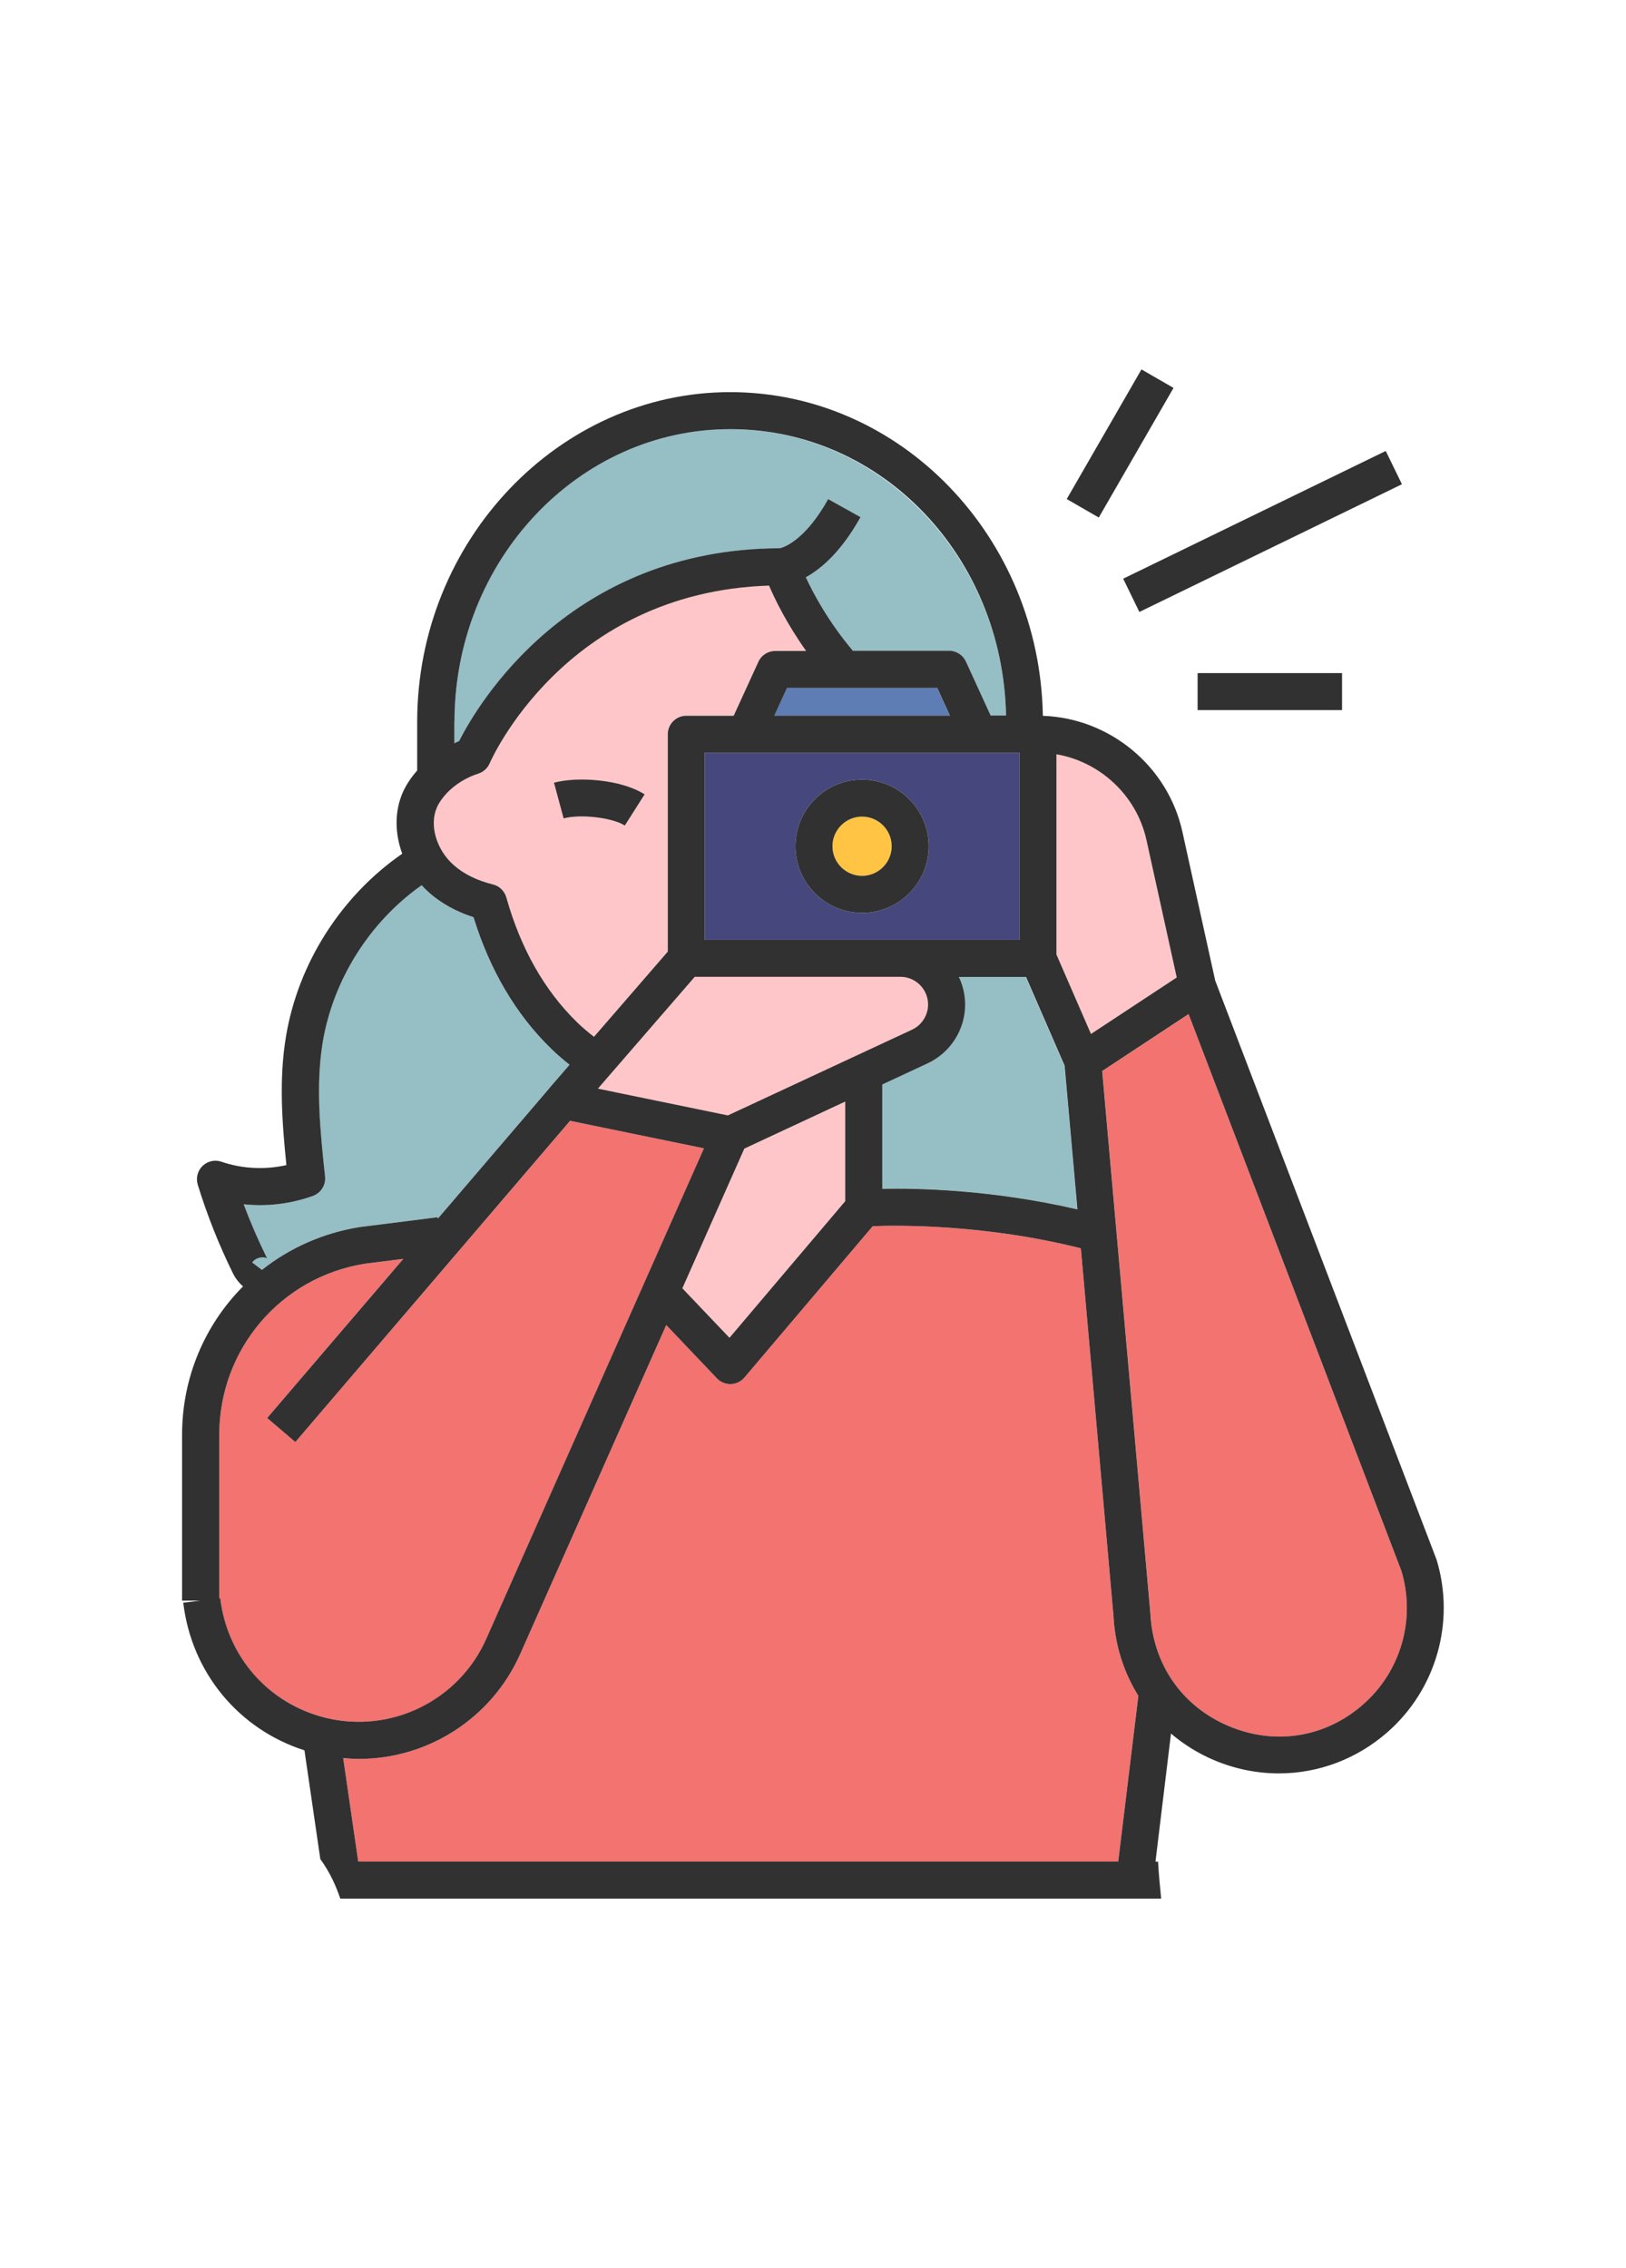 <?xml version="1.0" encoding="UTF-8"?><svg id="_圖層_2" xmlns="http://www.w3.org/2000/svg" viewBox="0 0 178.43 248.87"><defs><style>.cls-1{fill:#ffc443;}.cls-2{fill:#313131;}.cls-3{fill:#fec6c8;}.cls-4{fill:none;}.cls-5{fill:#5e7db4;}.cls-6{fill:#95bec5;}.cls-7{fill:#f27370;}.cls-8{fill:#46487d;}</style></defs><g id="_圖層_6"><g><g><path class="cls-3" d="M101.83,110.24c0-1.68-1.36-3.04-3.04-3.04h-22.56l-10.63,12.27,14.28,2.94,20.19-9.4c1.07-.5,1.76-1.58,1.76-2.76Z"/><path class="cls-3" d="M129.13,107.26l-3.33-15.11c-1.07-4.87-5.07-8.56-9.87-9.38v21.97l3.79,8.72,9.41-6.2Z"/><path class="cls-6" d="M105.2,107.19c.44,.92,.69,1.95,.69,3.04,0,2.75-1.61,5.28-4.11,6.44l-4.98,2.32v11.45c3.78-.08,12.05,.08,21.41,2.26l-1.4-15.71-4.26-9.8h-7.37Z"/><path class="cls-6" d="M34.33,131.23c-2.44,.88-5.05,1.18-7.6,.92,.74,1.98,1.57,3.92,2.51,5.81,.02,.04,.09,.13,.13,.16-.3-.23-1.2-.25-1.71,.41l1.07,.82c3.02-2.39,6.68-4.05,10.74-4.7l8.54-1.08,.02,.16,12.23-14.3h0s0,0,0,0l2.23-2.58c-.71-.56-1.39-1.15-2.03-1.77-3.85-3.75-6.71-8.6-8.51-14.42-1.9-.61-3.54-1.52-4.88-2.7-.29-.25-.55-.53-.81-.81-5.7,4.02-9.73,10.37-10.86,17.26-.79,4.8-.26,9.83,.26,14.7,.1,.93-.45,1.81-1.33,2.13Z"/><polygon class="cls-3" points="80.05 146.8 92.75 131.81 92.75 120.89 81.68 126.04 74.88 141.37 80.05 146.8"/><path class="cls-6" d="M80.13,47.09c-16.69,0-30.27,14.41-30.27,32.13v2.35c.17-.08,.34-.17,.52-.24,2.04-4.02,12.08-21.07,35.2-21.16,.32-.07,2.71-.74,5.3-5.39l3.55,1.98c-2.13,3.83-4.35,5.69-6,6.6,.85,1.85,2.49,4.89,5.16,8.06h10.56c.8,0,1.52,.46,1.85,1.19l2.71,5.92h1.69c-.35-17.39-13.78-31.43-30.26-31.43Z"/><circle class="cls-1" cx="94.6" cy="92.86" r="3.25"/><path class="cls-3" d="M47.94,88.58c-.87,1.92-.08,4.64,1.83,6.33,1.1,.97,2.55,1.69,4.31,2.13,.71,.18,1.27,.72,1.47,1.42,1.58,5.61,4.19,10.22,7.76,13.7,.58,.56,1.21,1.09,1.86,1.6l8.1-9.35v-23.85c0-1.12,.91-2.03,2.03-2.03h5.2l2.71-5.92c.33-.72,1.05-1.19,1.85-1.19h3.39c-2.13-2.98-3.41-5.62-4.07-7.17-22.49,.73-30.57,19.3-30.65,19.49-.23,.54-.68,.96-1.25,1.14-1.33,.43-2.51,1.16-3.42,2.1-.51,.53-.89,1.06-1.12,1.59Zm22.81-1.4l-2.18,3.43c-1.36-.87-4.87-1.28-6.71-.78l-1.06-3.92c2.64-.71,7.38-.36,9.95,1.28Z"/><polygon class="cls-5" points="86.35 75.49 84.96 78.53 104.23 78.53 102.84 75.49 86.35 75.49"/><path class="cls-8" d="M77.33,103.13h34.54v-20.54h-34.54v20.54Zm17.27-17.58c4.03,0,7.31,3.28,7.31,7.31s-3.28,7.31-7.31,7.31-7.31-3.28-7.31-7.31,3.28-7.31,7.31-7.31Z"/><path class="cls-7" d="M122.19,177.33l-3.58-40.35c-10.55-2.65-20.05-2.54-22.84-2.43l-14.08,16.61c-.37,.44-.91,.7-1.49,.72-.02,0-.04,0-.06,0-.56,0-1.09-.23-1.47-.63l-5.56-5.85-16.02,36.09c-3.16,7.13-10.18,11.52-17.69,11.52-.58,0-1.16-.03-1.74-.09l1.65,11.35H122.71l2.21-18.18c-1.61-2.57-2.58-5.56-2.73-8.76Z"/><path class="cls-7" d="M134.81,189.41c5.09,2.16,10.61,1.27,14.78-2.37,4.14-3.63,5.78-9.36,4.2-14.63l-23.36-61.12-9.47,6.24,5.29,59.53c.27,5.61,3.48,10.19,8.57,12.35Z"/><path class="cls-7" d="M24.06,175.4h.11c.76,6.42,5.3,11.56,11.57,13.1,7.21,1.77,14.62-1.87,17.63-8.66l23.89-53.83-14.69-3.02-30.16,35.25-3.09-2.64,14.94-17.46-4.22,.53c-9.23,1.47-15.98,9.37-15.98,18.79v17.95Z"/><path class="cls-2" d="M126.8,204.27l.26-2.16c.03-.75,.09-1.49,.21-2.24-.12,.75-.19,1.49-.21,2.24l1.44-11.88c1.39,1.18,2.96,2.17,4.71,2.91,2.31,.98,4.73,1.46,7.13,1.46,4.3,0,8.52-1.55,11.91-4.52,5.36-4.69,7.47-12.13,5.39-18.94-.01-.04-.03-.09-.05-.13l-24.24-63.41-3.6-16.33c-1.59-7.21-7.98-12.47-15.31-12.72-.34-19.65-15.6-35.52-34.32-35.52s-34.34,16.23-34.34,36.19v5.33c-.66,.75-1.19,1.54-1.56,2.36-.93,2.07-.91,4.52-.08,6.77-6.7,4.63-11.43,12.03-12.76,20.07-.79,4.76-.42,9.49,.05,14.1-2.35,.53-4.87,.41-7.13-.37-.72-.25-1.52-.07-2.07,.46-.55,.53-.75,1.33-.53,2.06,1.03,3.34,2.33,6.62,3.88,9.76,.24,.49,.62,.99,1.09,1.4-4.17,4.19-6.69,9.96-6.69,16.29v18.19h2.03l-1.9,.23c.91,7.66,6.07,13.88,13.3,16.2l1.74,11.93c1.01,1.39,1.69,2.85,2.19,4.34H127.42c-.13-1.35-.27-2.71-.34-4.06h-.28Zm-10.87-121.5c4.8,.83,8.79,4.52,9.87,9.38l3.33,15.11-9.41,6.2-3.79-8.72v-21.97Zm.9,34.23l1.4,15.71c-9.36-2.18-17.63-2.34-21.41-2.26v-11.45l4.98-2.32c2.49-1.16,4.11-3.69,4.11-6.44,0-1.09-.25-2.12-.69-3.04h7.37l4.26,9.8Zm-36.94,5.4l-14.28-2.94,10.63-12.27h22.56c1.68,0,3.04,1.37,3.04,3.04,0,1.18-.69,2.26-1.76,2.76l-20.19,9.4Zm12.86-1.51v10.92l-12.7,14.99-5.17-5.43,6.8-15.33,11.07-5.16Zm19.12-17.76h-34.54v-20.54h34.54v20.54Zm-26.9-24.6l1.39-3.04h16.49l1.39,3.04h-19.27Zm-35.1,.69c0-17.71,13.58-32.13,30.27-32.13s29.91,14.04,30.26,31.43h-1.69l-2.71-5.92c-.33-.72-1.05-1.19-1.85-1.19h-10.56c-2.67-3.17-4.31-6.22-5.16-8.06,1.65-.91,3.87-2.77,6-6.6l-3.55-1.98c-2.59,4.65-4.98,5.32-5.3,5.39-23.13,.08-33.16,17.14-35.2,21.16-.18,.07-.34,.16-.52,.24v-2.35Zm-1.92,9.36c.24-.53,.62-1.06,1.12-1.59,.91-.94,2.09-1.67,3.42-2.1,.56-.18,1.02-.6,1.25-1.14,.08-.19,8.16-18.76,30.65-19.49,.66,1.54,1.95,4.19,4.07,7.17h-3.39c-.8,0-1.52,.46-1.85,1.19l-2.71,5.92h-5.2c-1.12,0-2.03,.91-2.03,2.03v23.85l-8.1,9.35c-.65-.51-1.28-1.03-1.86-1.6-3.57-3.48-6.18-8.09-7.76-13.7-.2-.7-.76-1.25-1.47-1.42-1.76-.44-3.21-1.15-4.31-2.13-1.91-1.69-2.69-4.41-1.83-6.33Zm-13.61,42.65c.88-.32,1.43-1.2,1.33-2.13-.52-4.87-1.05-9.9-.26-14.7,1.14-6.89,5.16-13.24,10.86-17.26,.25,.28,.52,.55,.81,.81,1.34,1.18,2.98,2.09,4.88,2.7,1.8,5.82,4.66,10.67,8.51,14.42,.64,.62,1.32,1.21,2.03,1.77l-2.23,2.58s0,0,0,.01h0s-12.23,14.3-12.23,14.3l-.02-.16-8.54,1.08c-4.06,.65-7.72,2.31-10.74,4.7l-1.07-.82c.51-.66,1.41-.64,1.71-.41-.04-.03-.11-.11-.13-.16-.93-1.89-1.77-3.83-2.51-5.81,2.55,.27,5.16-.04,7.6-.92Zm1.4,57.27c-6.26-1.54-10.8-6.68-11.57-13.11h-.11s0-17.93,0-17.93c0-9.41,6.75-17.32,15.98-18.79l4.22-.53-14.94,17.46,3.09,2.64,30.15-35.25,14.69,3.02-23.89,53.83c-3.01,6.78-10.43,10.42-17.63,8.66Zm86.98,15.77H39.31l-1.65-11.35c.58,.05,1.16,.09,1.74,.09,7.51,0,14.52-4.39,17.69-11.52l16.02-36.09,5.56,5.85c.38,.4,.92,.63,1.47,.63,.02,0,.04,0,.06,0,.58-.02,1.12-.28,1.49-.72l14.08-16.61c2.8-.11,12.29-.22,22.84,2.43l3.58,40.35c.16,3.19,1.12,6.18,2.73,8.76l-2.21,18.18Zm-1.76-86.75l9.47-6.24,23.36,61.12c1.58,5.27-.06,11-4.2,14.63-4.16,3.65-9.69,4.53-14.78,2.37-5.09-2.16-8.29-6.75-8.57-12.35l-5.29-59.53Z"/><path class="cls-2" d="M94.6,100.17c4.03,0,7.31-3.28,7.31-7.31s-3.28-7.31-7.31-7.31-7.31,3.28-7.31,7.31,3.28,7.31,7.31,7.31Zm0-10.56c1.79,0,3.25,1.46,3.25,3.25s-1.46,3.25-3.25,3.25-3.25-1.46-3.25-3.25,1.46-3.25,3.25-3.25Z"/><path class="cls-2" d="M68.56,90.6l2.18-3.43c-2.57-1.64-7.31-1.99-9.95-1.28l1.06,3.92c1.84-.5,5.35-.09,6.71,.78Z"/><rect class="cls-2" x="114.71" y="46.63" width="16.42" height="4.06" transform="translate(19.36 130.84) rotate(-60.03)"/><rect class="cls-2" x="122.53" y="56.28" width="32.04" height="4.06" transform="translate(-11.55 66.49) rotate(-25.94)"/><rect class="cls-2" x="131.42" y="73.86" width="15.85" height="4.06"/></g><rect class="cls-4" width="178.43" height="248.87"/></g></g></svg>